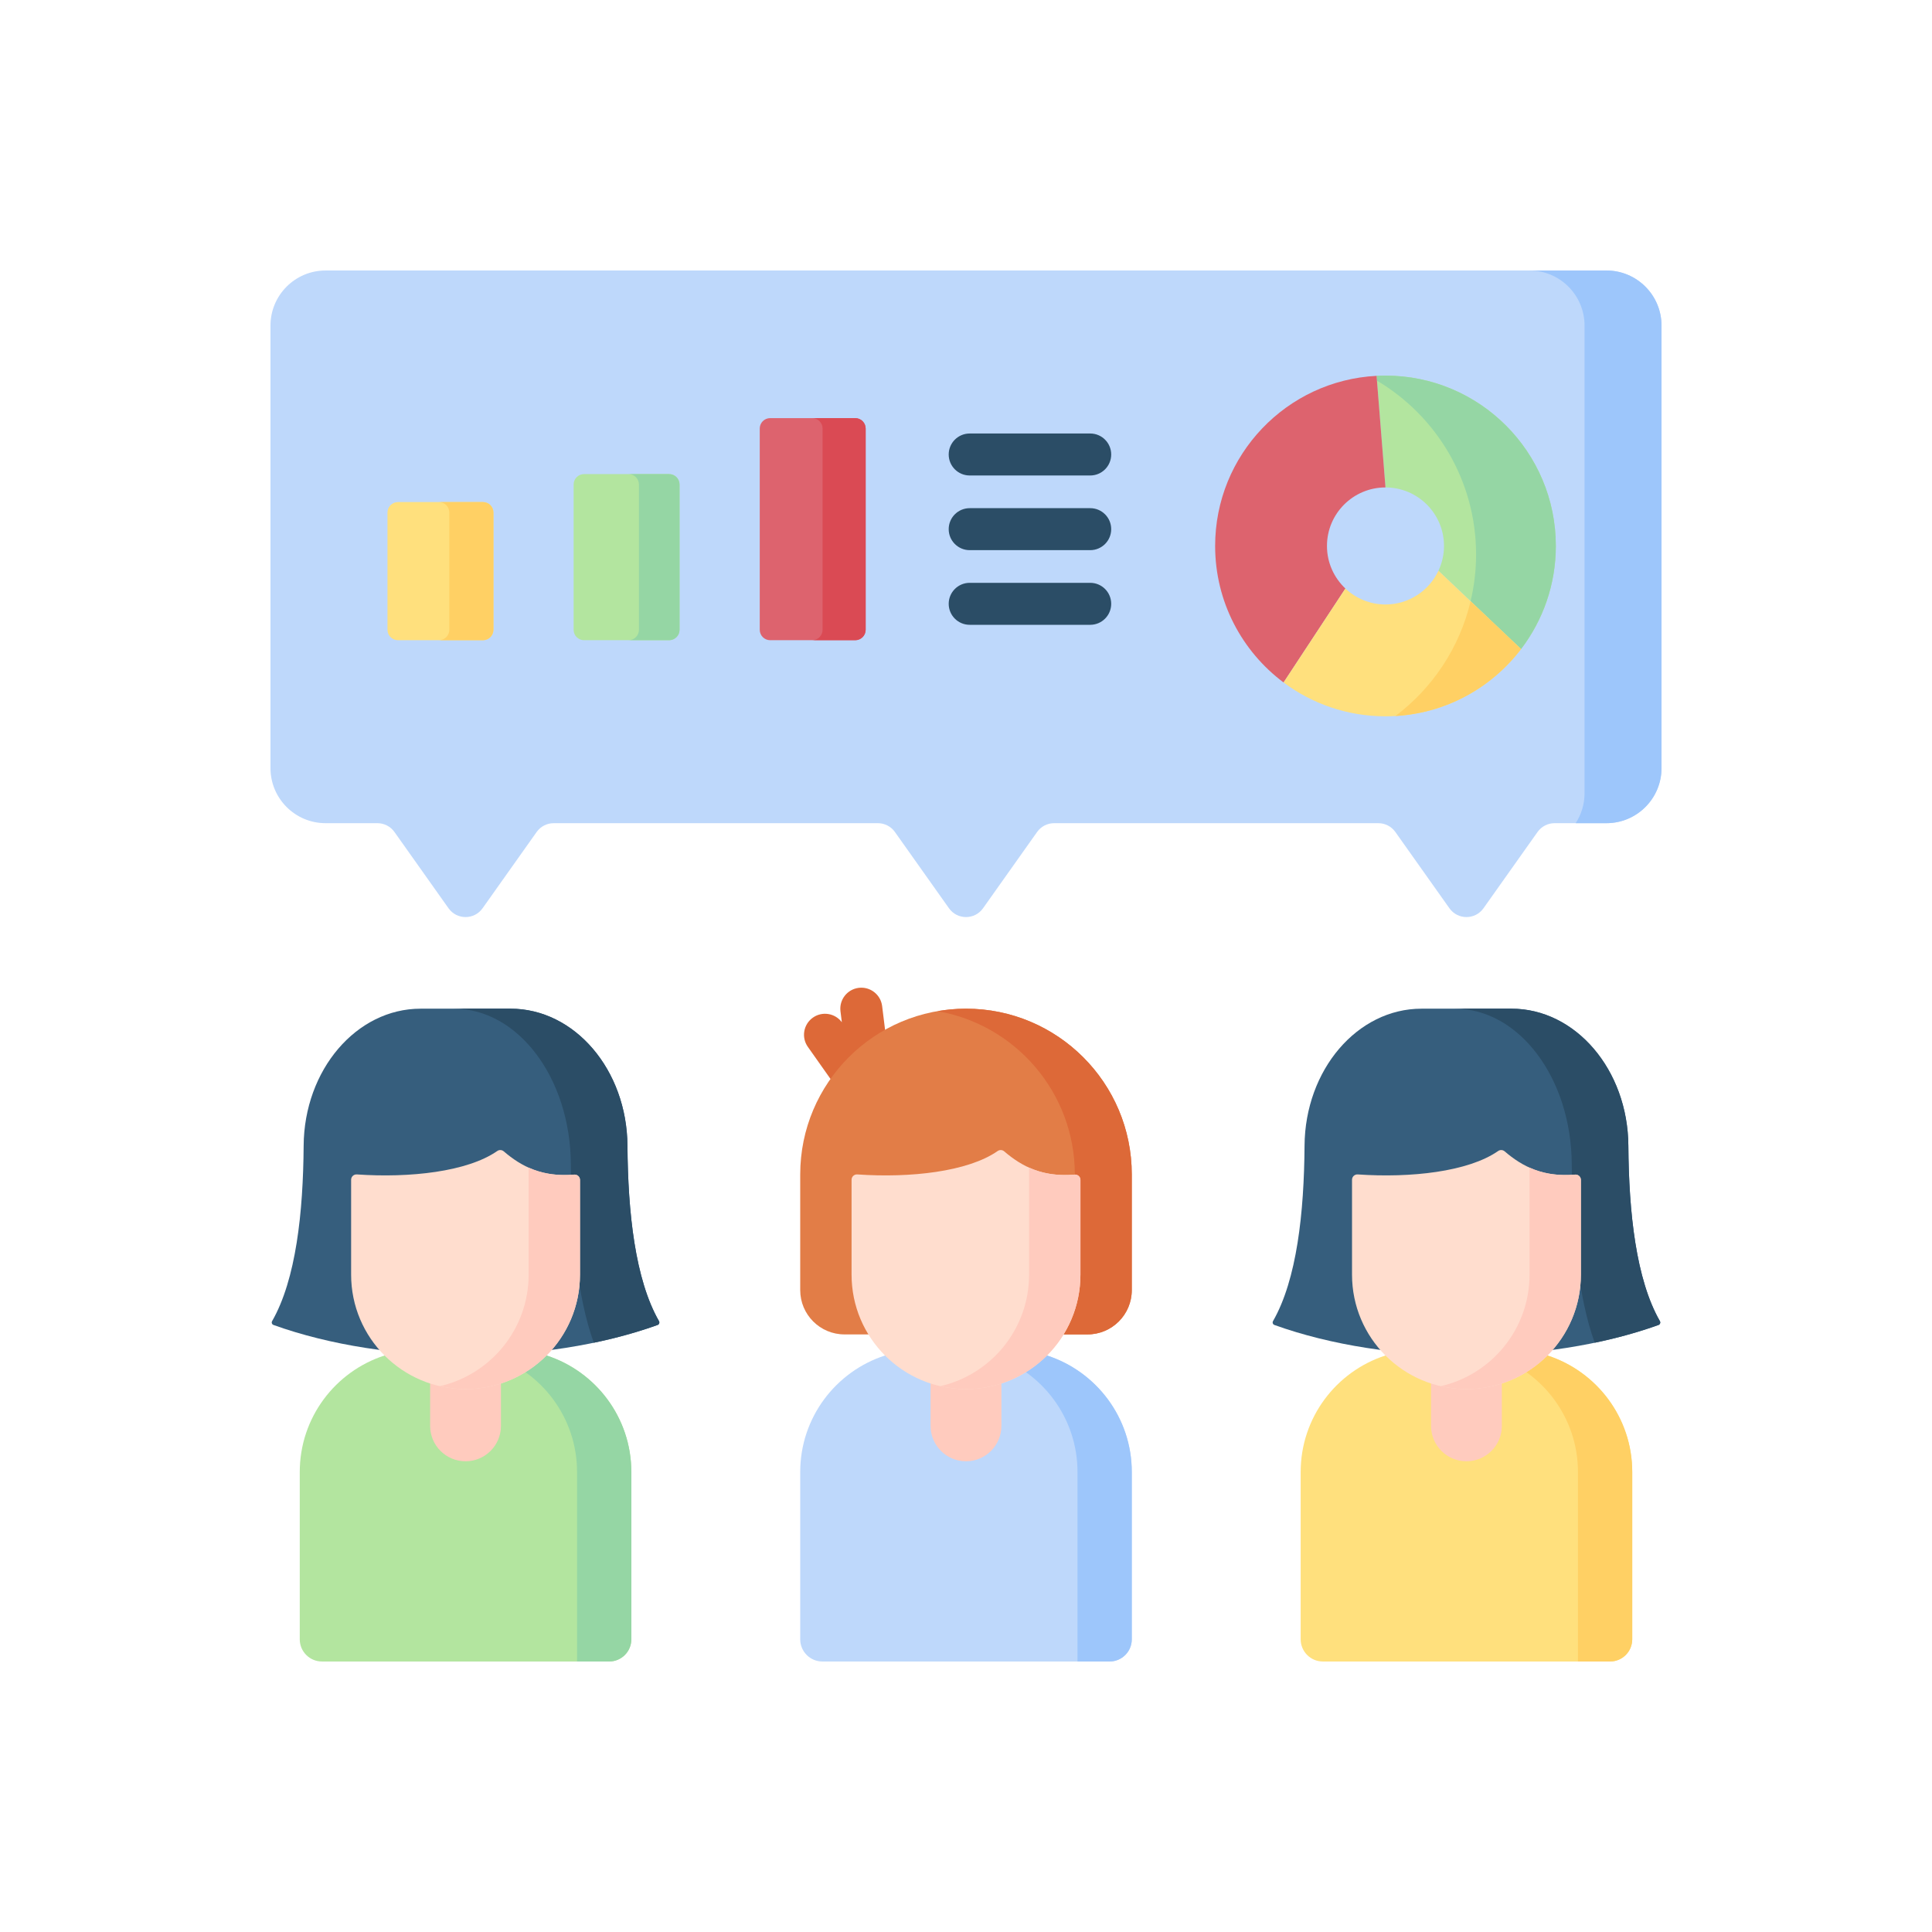 <svg xmlns="http://www.w3.org/2000/svg" width="200" height="200" viewBox="0 0 200 200" fill="none"><g clip-path="url(#clip0_454_1930)"><path d="M90.368 116.321C89.678 116.321 89.009 115.991 88.593 115.401L83.629 108.372C82.936 107.392 83.17 106.036 84.15 105.344C85.116 104.661 86.445 104.878 87.147 105.821L87.006 104.685C86.859 103.494 87.704 102.409 88.896 102.261C90.089 102.116 91.172 102.96 91.319 104.151L92.524 113.881C92.647 114.87 92.081 115.815 91.151 116.174C90.895 116.273 90.63 116.321 90.368 116.321Z" fill="#DD6938"></path><path d="M160.192 140.32H143.42C138.328 141.966 134.645 146.744 134.645 152.384V169.701C134.645 170.969 135.673 171.998 136.942 171.998H166.671C167.939 171.998 168.968 170.969 168.968 169.701V152.384C168.968 146.744 165.284 141.966 160.192 140.32Z" fill="#FFE07D"></path><path d="M160.193 140.32H154.574C159.666 141.966 163.35 146.744 163.35 152.384V171.998H166.672C167.941 171.998 168.969 170.969 168.969 169.701V152.384C168.969 146.744 165.285 141.966 160.193 140.32Z" fill="#FFD064"></path><path d="M56.578 140.32H39.807C34.715 141.966 31.031 146.744 31.031 152.384V169.701C31.031 170.969 32.06 171.998 33.328 171.998H63.057C64.326 171.998 65.355 170.969 65.355 169.701V152.384C65.354 146.744 61.67 141.966 56.578 140.32Z" fill="#B3E59F"></path><path d="M56.58 140.32H50.961C56.053 141.966 59.737 146.744 59.737 152.384V171.998H63.059C64.328 171.998 65.356 170.969 65.356 169.701V152.384C65.356 146.744 61.672 141.966 56.58 140.32Z" fill="#95D6A4"></path><path d="M112.578 138.138H87.422C84.89 138.138 82.838 136.086 82.838 133.554V121.579C82.838 112.101 90.521 104.418 99.999 104.418C109.478 104.418 117.161 112.101 117.161 121.579V133.554C117.161 136.086 115.109 138.138 112.578 138.138Z" fill="#E27D47"></path><path d="M100 104.418C98.994 104.418 98.011 104.51 97.053 104.676C105.125 106.074 111.267 113.107 111.267 121.58V133.554C111.267 136.086 109.215 138.138 106.683 138.138H112.578C115.11 138.138 117.162 136.086 117.162 133.554V121.58C117.162 112.102 109.478 104.418 100 104.418Z" fill="#DD6938"></path><path d="M52.848 104.418H43.539C36.896 104.418 31.487 110.749 31.433 118.605C31.385 125.514 30.642 132.449 28.168 136.763C28.127 136.834 28.119 136.92 28.148 136.997C28.176 137.074 28.237 137.134 28.314 137.162C40.038 141.373 56.349 141.373 68.072 137.162C68.149 137.135 68.21 137.074 68.238 136.997C68.266 136.92 68.26 136.834 68.219 136.763C65.745 132.448 65.001 125.514 64.954 118.605C64.9 110.749 59.491 104.418 52.848 104.418Z" fill="#365E7D"></path><path d="M59.094 120.498C59.135 127.298 59.702 134.119 61.471 138.999C63.781 138.518 65.999 137.906 68.073 137.162C68.15 137.134 68.211 137.073 68.24 136.996C68.268 136.919 68.261 136.834 68.22 136.763C65.746 132.448 65.003 125.514 64.955 118.605C64.901 110.748 59.492 104.418 52.849 104.418H46.988C53.631 104.418 59.04 111.593 59.094 120.498Z" fill="#2B4D66"></path><path d="M48.193 151.271C46.168 151.271 44.527 149.63 44.527 147.605V140.499H51.858V147.605C51.858 149.63 50.217 151.271 48.193 151.271Z" fill="#FFCBBE"></path><path d="M60.04 131.953C60.04 138.496 54.736 143.799 48.194 143.799C41.651 143.799 36.348 138.496 36.348 131.953V122.128C36.348 121.805 36.621 121.554 36.943 121.576C42.397 121.955 48.382 121.307 51.474 119.153C51.679 119.009 51.955 119.022 52.145 119.185C54.012 120.786 56.163 121.875 59.436 121.596C59.76 121.569 60.04 121.821 60.04 122.146V131.953Z" fill="#FFDDCE"></path><path d="M59.435 121.596C57.543 121.758 56.028 121.46 54.724 120.872V131.953C54.724 137.581 50.797 142.289 45.535 143.496C46.39 143.692 47.279 143.799 48.193 143.799C54.735 143.799 60.039 138.495 60.039 131.953V122.146C60.039 121.821 59.759 121.569 59.435 121.596Z" fill="#FFCBBE"></path><path d="M108.385 140.32H91.614C86.522 141.966 82.838 146.744 82.838 152.384V169.701C82.838 170.969 83.866 171.998 85.135 171.998H114.864C116.133 171.998 117.161 170.969 117.161 169.701V152.384C117.161 146.744 113.477 141.966 108.385 140.32Z" fill="#BED8FB"></path><path d="M108.387 140.32H102.768C107.86 141.966 111.543 146.744 111.543 152.384V171.998H114.865C116.134 171.998 117.163 170.969 117.163 169.701V152.384C117.163 146.744 113.479 141.966 108.387 140.32Z" fill="#9DC6FB"></path><path d="M99.999 151.271C97.975 151.271 96.334 149.63 96.334 147.605V140.499H103.665V147.605C103.665 149.63 102.024 151.271 99.999 151.271Z" fill="#FFCBBE"></path><path d="M100 143.799C93.458 143.799 88.154 138.495 88.154 131.953V122.127C88.154 121.805 88.428 121.554 88.749 121.576C94.203 121.955 100.189 121.307 103.281 119.152C103.486 119.009 103.761 119.022 103.951 119.185C105.819 120.785 107.969 121.875 111.243 121.596C111.567 121.568 111.847 121.82 111.847 122.146V131.952C111.847 138.495 106.543 143.799 100 143.799Z" fill="#FFDDCE"></path><path d="M111.242 121.596C109.35 121.758 107.834 121.46 106.53 120.872V131.953C106.53 137.581 102.604 142.289 97.342 143.496C98.197 143.692 99.085 143.799 99.999 143.799C106.542 143.799 111.846 138.495 111.846 131.953V122.146C111.846 121.821 111.566 121.569 111.242 121.596Z" fill="#FFCBBE"></path><path d="M156.461 104.418H147.152C140.509 104.418 135.1 110.749 135.046 118.605C134.999 125.514 134.255 132.449 131.781 136.763C131.74 136.834 131.733 136.92 131.761 136.997C131.79 137.074 131.851 137.134 131.928 137.162C143.651 141.373 159.962 141.373 171.685 137.162C171.762 137.135 171.823 137.074 171.851 136.997C171.88 136.92 171.873 136.834 171.832 136.763C169.358 132.448 168.614 125.514 168.567 118.605C168.513 110.749 163.104 104.418 156.461 104.418Z" fill="#365E7D"></path><path d="M162.707 120.498C162.748 127.298 163.315 134.119 165.084 138.999C167.394 138.518 169.613 137.906 171.687 137.162C171.764 137.134 171.825 137.073 171.853 136.996C171.881 136.92 171.874 136.834 171.833 136.763C169.36 132.448 168.616 125.514 168.568 118.605C168.514 110.748 163.106 104.418 156.463 104.418H150.602C157.244 104.418 162.653 111.593 162.707 120.498Z" fill="#2B4D66"></path><path d="M151.806 151.271C149.782 151.271 148.141 149.63 148.141 147.605V140.499H155.471V147.605C155.471 149.63 153.83 151.271 151.806 151.271Z" fill="#FFCBBE"></path><path d="M151.807 143.799C145.265 143.799 139.961 138.495 139.961 131.953V122.127C139.961 121.805 140.235 121.554 140.556 121.576C146.01 121.955 151.995 121.307 155.088 119.152C155.293 119.009 155.568 119.022 155.758 119.185C157.626 120.785 159.776 121.875 163.049 121.596C163.373 121.568 163.653 121.82 163.653 122.146V131.952C163.653 138.495 158.35 143.799 151.807 143.799Z" fill="#FFDDCE"></path><path d="M163.048 121.596C161.156 121.758 159.641 121.46 158.337 120.872V131.953C158.337 137.581 154.41 142.289 149.148 143.496C150.003 143.692 150.892 143.799 151.806 143.799C158.349 143.799 163.652 138.495 163.652 131.953V122.146C163.652 121.821 163.373 121.569 163.048 121.596Z" fill="#FFCBBE"></path><path d="M166.296 28.002H33.704C30.554 28.002 28 30.556 28 33.706V79.511C28 82.661 30.554 85.215 33.704 85.215H39.07C39.771 85.215 40.428 85.555 40.833 86.126L46.431 94.023C47.292 95.238 49.095 95.238 49.956 94.023L55.554 86.126C55.959 85.555 56.616 85.215 57.317 85.215H90.877C91.578 85.215 92.234 85.555 92.64 86.126L98.238 94.023C99.099 95.238 100.902 95.238 101.763 94.023L107.361 86.126C107.766 85.555 108.423 85.215 109.124 85.215H142.684C143.384 85.215 144.041 85.555 144.446 86.126L150.044 94.023C150.905 95.238 152.708 95.238 153.57 94.023L159.167 86.126C159.572 85.555 160.23 85.215 160.93 85.215H166.296C169.447 85.215 172.001 82.661 172.001 79.511V33.706C172 30.556 169.446 28.002 166.296 28.002Z" fill="#BED8FB"></path><path d="M166.296 28.002H158.328C161.478 28.002 164.032 30.556 164.032 33.706V82.118C164.032 83.261 163.693 84.323 163.114 85.215H166.296C169.446 85.215 172 82.661 172 79.511V33.706C172 30.556 169.446 28.002 166.296 28.002Z" fill="#9DC6FB"></path><path d="M143.424 50.459C146.77 50.459 149.483 53.172 149.483 56.518C149.483 57.436 149.272 58.304 148.906 59.084L157.458 67.192C159.716 64.228 161.059 60.53 161.059 56.518C161.059 46.779 153.164 38.883 143.424 38.883C143.115 38.883 142.807 38.892 142.502 38.908L143.424 50.459Z" fill="#B3E59F"></path><path d="M143.424 38.883C143.115 38.883 142.807 38.892 142.502 38.908L142.542 39.404C148.684 43.048 152.804 49.743 152.804 57.403C152.804 59.069 152.603 60.687 152.235 62.239L157.458 67.192C159.716 64.228 161.059 60.53 161.059 56.518C161.059 46.779 153.164 38.883 143.424 38.883Z" fill="#95D6A4"></path><path d="M137.367 56.518C137.367 53.172 140.079 50.459 143.425 50.459L142.503 38.907C133.192 39.387 125.791 47.088 125.791 56.517C125.791 62.3 128.575 67.433 132.875 70.649L139.275 60.923C138.103 59.818 137.367 58.256 137.367 56.518Z" fill="#DD636E"></path><path d="M148.907 59.084C147.941 61.145 145.853 62.576 143.425 62.576C141.817 62.576 140.36 61.945 139.275 60.923L132.875 70.649C135.817 72.849 139.469 74.152 143.425 74.152C149.151 74.152 154.238 71.42 157.459 67.191L148.907 59.084Z" fill="#FFE07D"></path><path d="M152.236 62.24C151.094 67.059 148.29 71.234 144.457 74.121C149.76 73.814 154.432 71.164 157.459 67.192L152.236 62.24Z" fill="#FFD064"></path><path d="M49.998 66.274H41.194C40.597 66.274 40.113 65.79 40.113 65.193V53.056C40.113 52.459 40.597 51.975 41.194 51.975H49.998C50.595 51.975 51.078 52.459 51.078 53.056V65.193C51.078 65.79 50.595 66.274 49.998 66.274Z" fill="#FFE07D"></path><path d="M49.998 51.975H45.434C46.031 51.975 46.514 52.459 46.514 53.056V65.193C46.514 65.79 46.03 66.274 45.434 66.274H49.998C50.595 66.274 51.079 65.79 51.079 65.193V53.056C51.079 52.459 50.595 51.975 49.998 51.975Z" fill="#FFD064"></path><path d="M69.265 66.274H60.462C59.865 66.274 59.381 65.79 59.381 65.193V50.158C59.381 49.561 59.865 49.078 60.462 49.078H69.265C69.862 49.078 70.346 49.562 70.346 50.158V65.193C70.346 65.79 69.862 66.274 69.265 66.274Z" fill="#B3E59F"></path><path d="M69.265 49.078H65.062C65.66 49.078 66.143 49.562 66.143 50.158V65.193C66.143 65.79 65.659 66.274 65.062 66.274H69.265C69.862 66.274 70.346 65.79 70.346 65.193V50.158C70.346 49.561 69.862 49.078 69.265 49.078Z" fill="#95D6A4"></path><path d="M88.533 66.274H79.729C79.132 66.274 78.648 65.79 78.648 65.193V44.364C78.648 43.767 79.132 43.283 79.729 43.283H88.533C89.13 43.283 89.614 43.767 89.614 44.364V65.193C89.614 65.79 89.129 66.274 88.533 66.274Z" fill="#DD636E"></path><path d="M88.532 43.283H84.074C84.671 43.283 85.155 43.767 85.155 44.364V65.193C85.155 65.79 84.671 66.274 84.074 66.274H88.532C89.129 66.274 89.613 65.79 89.613 65.193V44.364C89.613 43.767 89.129 43.283 88.532 43.283Z" fill="#DA4A54"></path><path d="M112.858 49.222H100.382C99.182 49.222 98.209 48.25 98.209 47.049C98.209 45.849 99.182 44.876 100.382 44.876H112.858C114.059 44.876 115.031 45.849 115.031 47.049C115.031 48.25 114.059 49.222 112.858 49.222Z" fill="#2B4D66"></path><path d="M112.858 56.952H100.382C99.182 56.952 98.209 55.979 98.209 54.778C98.209 53.578 99.182 52.605 100.382 52.605H112.858C114.059 52.605 115.031 53.578 115.031 54.778C115.031 55.979 114.059 56.952 112.858 56.952Z" fill="#2B4D66"></path><path d="M112.858 64.68H100.382C99.182 64.68 98.209 63.708 98.209 62.507C98.209 61.307 99.182 60.334 100.382 60.334H112.858C114.059 60.334 115.031 61.307 115.031 62.507C115.031 63.708 114.059 64.68 112.858 64.68Z" fill="#2B4D66"></path></g><defs><clipPath id="clip0_454_1930"><rect width="144" height="144" fill="white" transform="translate(28 28)"></rect></clipPath></defs></svg>